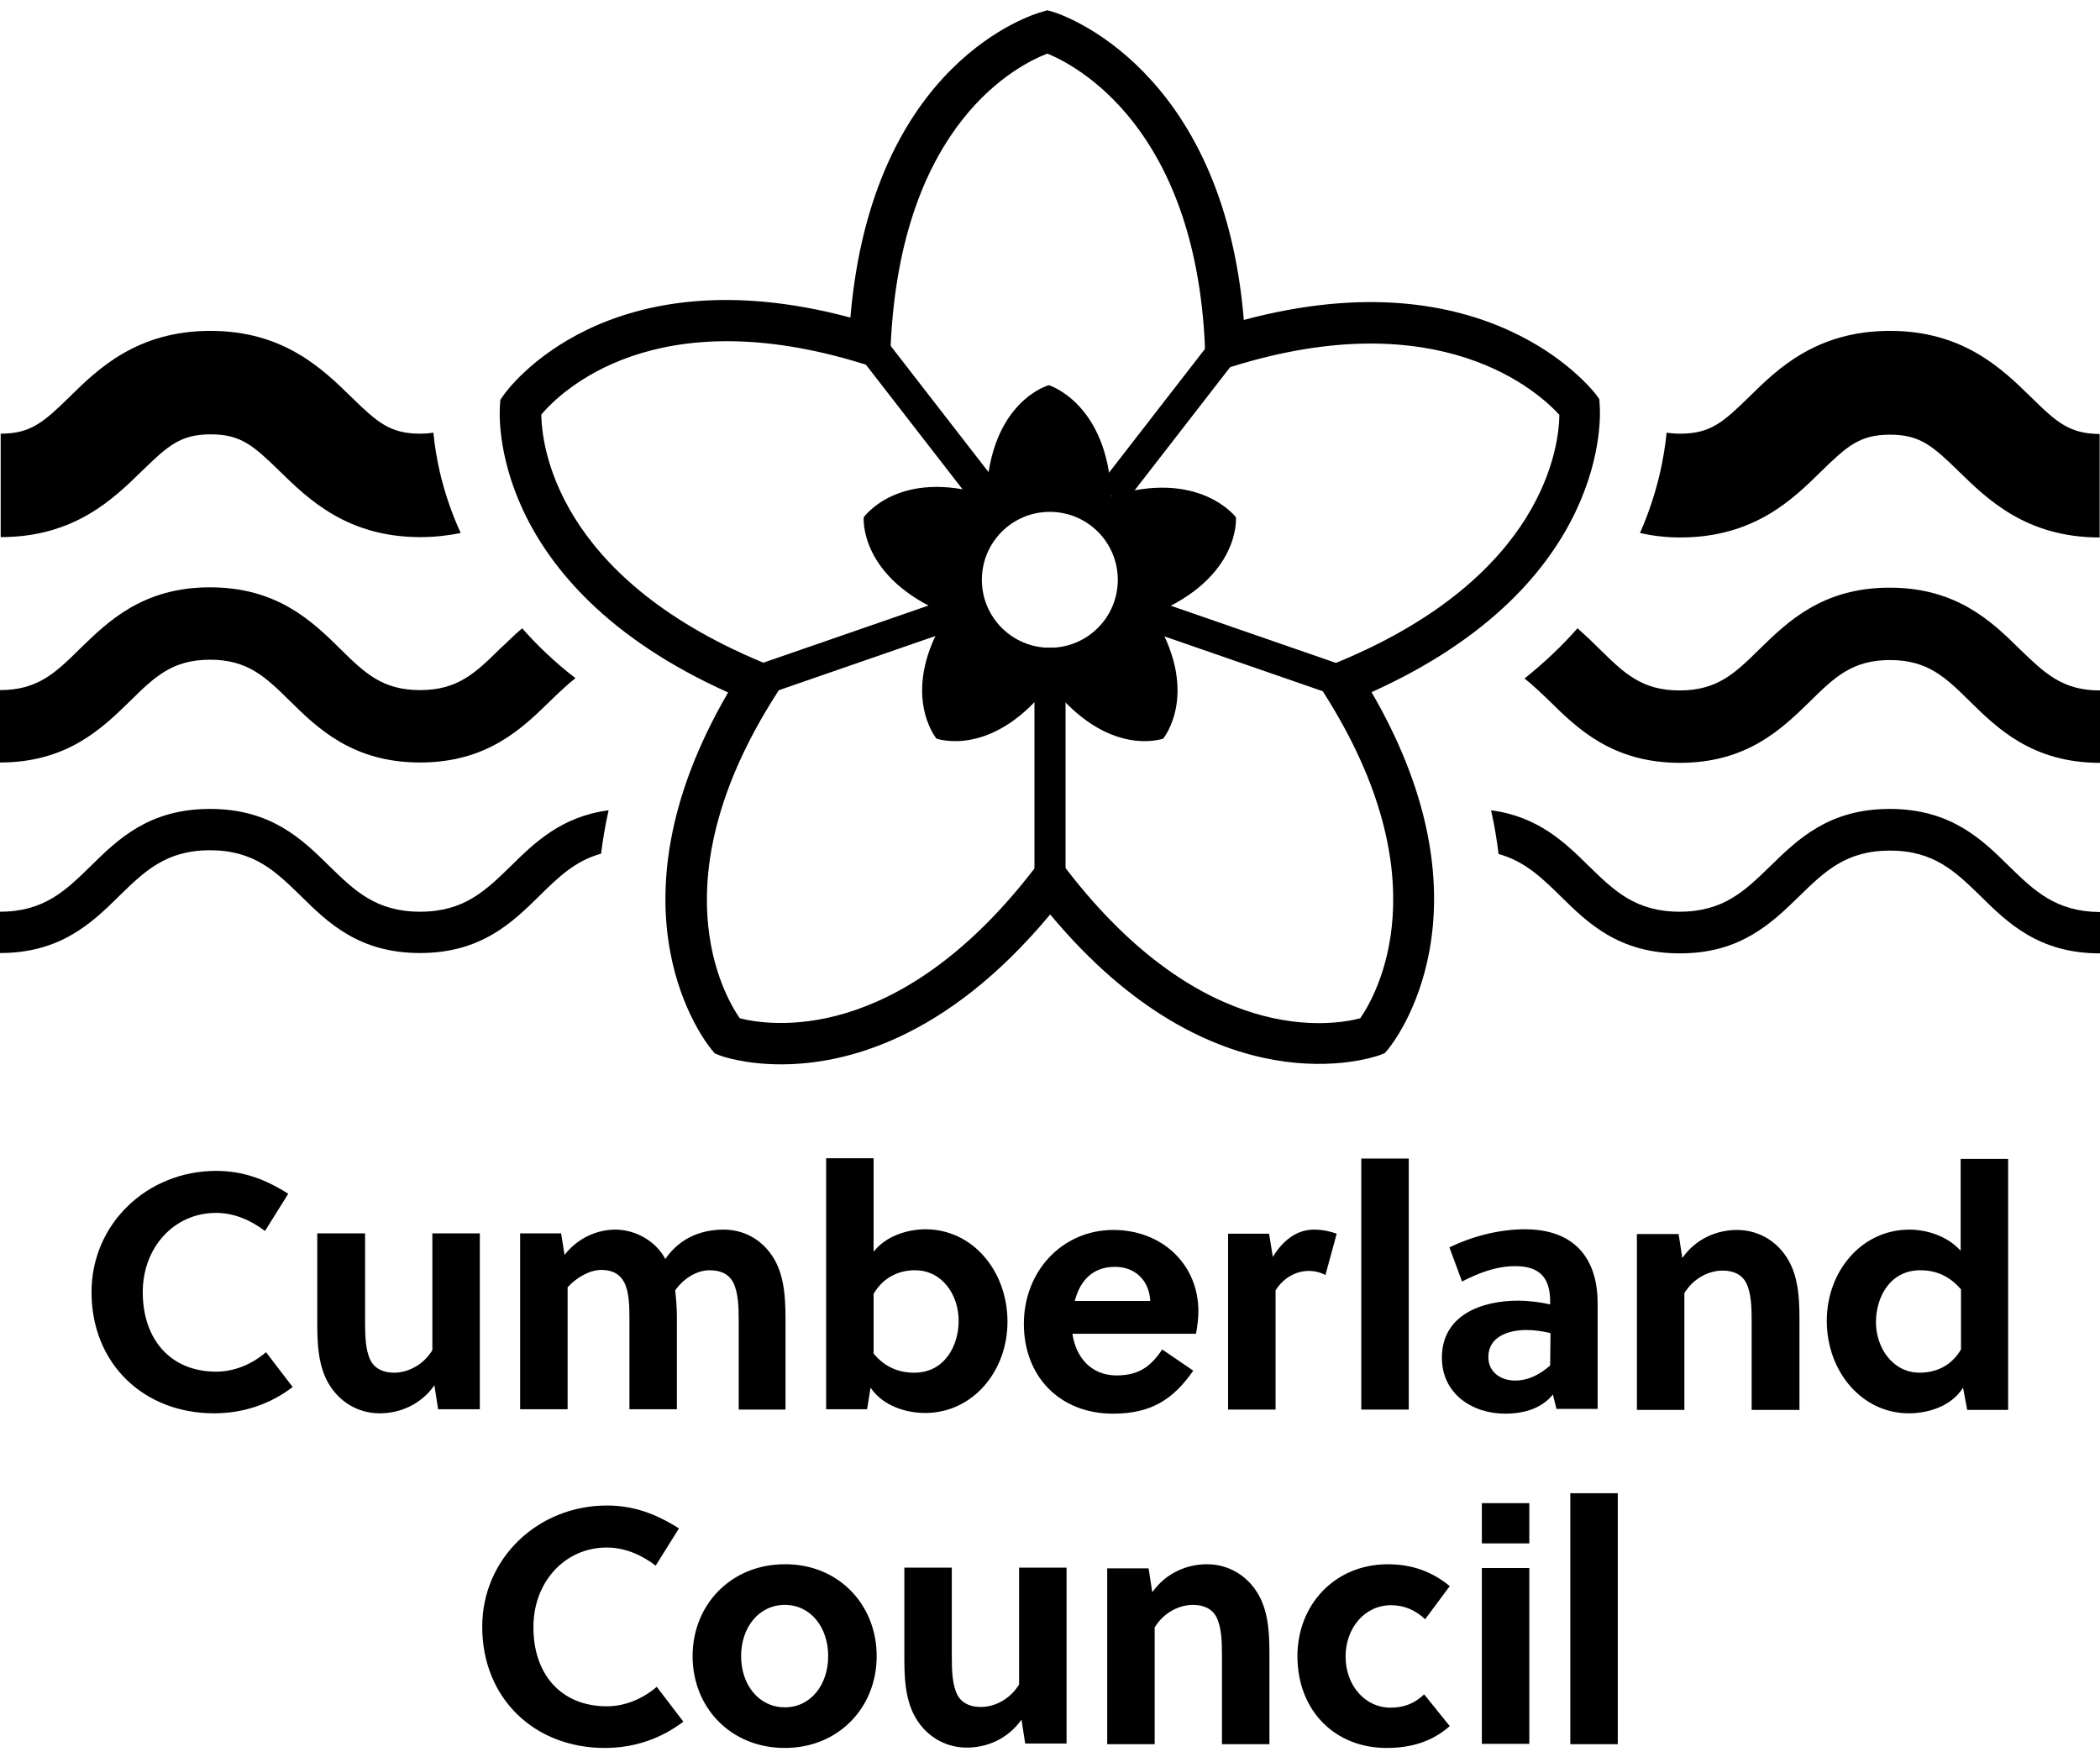 <?xml version="1.0" encoding="utf-8"?><svg xmlns="http://www.w3.org/2000/svg" viewBox="0 0 614.9 514.5" xml:space="preserve"><path d="M63.3 401.7c5.2 0 10.4-2.1 14.6-5.7l7.8 10.2c-6.7 5.1-14.6 7.7-23 7.7-20.6 0-35.9-14.5-35.9-35.5 0-20.1 16.4-35.5 36.5-35.5 7.8 0 14.3 2.4 21.1 6.7l-6.8 10.9c-4.1-3.1-9-5.3-14.3-5.3-12.4 0-21.5 10.2-21.5 23.2 0 13.8 8.1 23.3 21.5 23.3M128.3 412.8l-1.1-7.1c-4.1 5.8-10.3 8.2-16 8.2-5.6 0-10.5-2.6-13.7-6.8-4-5.2-4.6-11.8-4.6-19.2v-26.7h14v26.1c0 3.8.1 8.1 1.6 11.1 1.3 2.5 3.8 3.6 6.9 3.6 4.1 0 8.6-2.3 11.2-6.6v-34.2h13.9v51.5h-12.2v.1zM216.3 412.8v-26.1c0-3.8-.1-8.1-1.6-11.1-1.3-2.5-3.7-3.6-6.9-3.6-3.6 0-7.5 2.2-10.1 5.9.3 2.5.5 5.3.5 8.1v26.7h-13.9v-26.1c0-3.8 0-8.2-1.6-11.2-1.3-2.4-3.6-3.5-6.6-3.5-3.4 0-7.3 2.2-9.9 5.1v35.7h-13.9v-51.5h12l1 6.3c4.1-5.2 9.8-7.4 14.9-7.4 5.9 0 11.9 3.4 14.6 8.6 4.8-6.9 11.6-8.6 17.1-8.6s10.3 2.5 13.5 6.7c4 5.2 4.6 11.9 4.6 19.3v26.7h-13.7zM255.8 339.3v27.3c3.7-4.8 10.2-6.6 15.2-6.6 13.7 0 24 12.1 24 27.1 0 14.5-10.2 26.7-24.1 26.7-5.4 0-12.2-1.9-16-7.4l-1 6.3h-12v-73.5h13.9v.1zm0 57.1c3.4 4.1 7.5 5.6 11.9 5.6 8.9 0 13-7.9 13-15.2 0-7.6-4.8-14.8-12.8-14.8-4.4 0-9.1 1.8-12.1 6.9v17.5zM314 390.5c1 7.1 5.6 12.3 12.9 12.3 6.7 0 10.1-2.7 13.4-7.6l9.1 6.2c-5.9 8.5-12.4 12.6-23.5 12.6-15.6 0-26.1-10.9-26.1-26.3 0-15.6 11.4-27.5 26.2-27.5 14.3 0 24.9 10.1 24.9 23.8 0 2.1-.3 4.5-.7 6.6H314v-.1zm22.8-9.5c-.3-6.2-4.6-10-10.3-10-6.7 0-10.3 4.2-11.8 10h22.1zM372.7 368.1c2.9-4.8 7-8 12-8 2.5 0 4.8.5 6.7 1.2l-3.3 12.1c-1.5-.8-3.1-1.2-4.9-1.2-4 0-7.6 2.3-9.7 5.7v34.9h-13.9v-51.5h12l1.1 6.8zM398.6 339.3h13.9v73.5h-13.9zM455.8 412.8l-1.1-4.4c-3.3 4.1-8.5 5.6-14 5.6-9.6 0-18.5-5.8-18.5-16.4 0-12.6 11.8-16.7 22.4-16.7 2.8 0 6.1.4 9.3 1.1v-.8c0-6.5-2.6-10.4-10.2-10.4-5.9 0-11.1 2.2-15.6 4.5l-3.7-10c6.6-3.2 14.5-5.3 22.1-5.3 14.3 0 21.3 8.3 21.3 21.7v30.9h-12v.2zm-1.8-22.4c-2.6-.6-4.9-.9-7.1-.9-5.1 0-11.1 1.9-11.1 7.9 0 4.5 3.7 6.9 7.8 6.9 4 0 7.3-1.8 10.3-4.4l.1-9.5zM491.5 361.3l1.1 7.1c4.1-5.8 10.3-8.2 16-8.2 5.6 0 10.5 2.6 13.7 6.8 4 5.2 4.6 11.8 4.6 19.2v26.7h-14v-26.1c0-3.8-.1-8.1-1.6-11.1-1.3-2.5-3.8-3.6-6.9-3.6-4.1 0-8.6 2.3-11.2 6.6v34.2h-13.9v-51.5h12.2v-.1zM576 412.8l-1.2-6.4c-3.6 5.7-10.6 7.5-15.9 7.5-13.6 0-24-12.1-24-27.1 0-14.5 10.2-26.7 24.2-26.7 4.9 0 11.1 1.8 15 6.2v-26.9H588v73.5h-12v-.1zm-1.8-35.2c-3.5-4.1-7.6-5.6-11.9-5.6-8.9 0-13 7.9-13 15.2 0 7.5 4.9 14.8 12.8 14.8 4.4 0 9.1-1.7 12.1-6.8v-17.6zM177.7 499.7c5.2 0 10.4-2.1 14.6-5.7l7.8 10.2c-6.7 5.1-14.6 7.7-23 7.7-20.6 0-35.9-14.5-35.9-35.5 0-20.1 16.4-35.5 36.5-35.5 7.8 0 14.3 2.4 21.1 6.7l-6.8 10.9c-4.1-3.1-9-5.3-14.3-5.3-12.4 0-21.5 10.2-21.5 23.2-.1 13.8 8 23.3 21.5 23.3M256.7 485c0 15.2-11.3 26.9-26.9 26.9-15.8 0-27-11.8-27-26.9s11.3-26.9 27-26.9c15.6-.1 26.9 11.7 26.9 26.9m-26.9-15c-7.6 0-12.8 6.6-12.8 15s5.2 15 12.8 15c7.6 0 12.7-6.6 12.7-15s-5.1-15-12.7-15M300.2 510.7l-1.1-7.1c-4.1 5.8-10.3 8.2-16 8.2-5.6 0-10.5-2.6-13.7-6.8-4-5.2-4.6-11.8-4.6-19.2v-26.7h13.9v26.1c0 3.8.1 8.1 1.6 11.1 1.3 2.5 3.8 3.6 6.9 3.6 4.1 0 8.6-2.3 11.2-6.6v-34.2h13.9v51.5h-12.1v.1zM336.3 459.2l1.1 7.1c4.1-5.8 10.3-8.2 16-8.2 5.6 0 10.5 2.6 13.7 6.8 4 5.2 4.6 11.8 4.6 19.2v26.7h-13.9v-26.1c0-3.8-.1-8.1-1.6-11.1-1.3-2.5-3.8-3.6-6.9-3.6-4.1 0-8.6 2.3-11.2 6.6v34.2h-13.9v-51.5h12.1v-.1zM424.5 505.5c-5.1 4.5-11.2 6.4-18.5 6.4-15.2 0-26.1-11-26.1-26.9 0-15 10.9-26.9 26.5-26.9 7.1 0 13 2.2 18.1 6.4l-7.2 9.7c-2.8-2.6-6-4.1-10-4.1-7.8 0-13.3 6.8-13.3 15 0 8.6 5.8 15 13.1 15 3.8 0 7-1.1 9.9-3.9l7.5 9.3zM433.9 440.2h13.9V452h-13.9v-11.8zm0 19h13.9v51.5h-13.9v-51.5zM459.8 437.3h13.9v73.5h-13.9zM361.9 151.5s-10.7-14.3-36.5-6.2v-.3c-1.2-27-18.3-32.2-18.3-32.2s-17.1 4.6-18.3 32.2c-25.7-8-35.9 6.5-35.9 6.5s-1.5 17.6 24 28.2l.5.2c-14.5 22.8-3.2 36.4-3.2 36.4s16.4 6 33.2-15.9c16.9 21.9 33.2 15.9 33.2 15.9s11.3-13.6-3.2-36.4l.5-.2c25.5-10.6 24-28.2 24-28.2zm-54.5 38.2c-11 0-19.9-8.9-19.9-19.9s8.9-19.9 19.9-19.9 19.9 8.9 19.9 19.9-8.9 19.9-19.9 19.9zM126.9 126.7c-1.2.2-2.5.3-3.9.3-8.8 0-12.5-3.3-20.1-10.7-8.4-8.2-19.8-19.4-41.3-19.4s-33 11.2-41.3 19.4C12.7 123.7 9 127 .2 127v30.3c21.6 0 33-11.2 41.4-19.4 7.6-7.4 11.3-10.7 20.1-10.7s12.5 3.3 20.1 10.7c8.4 8.2 19.8 19.4 41.3 19.4 4.3 0 8.2-.5 11.8-1.2-5.4-11.8-7.3-22.2-8-29.4M594.7 116.3c-8.4-8.2-19.8-19.4-41.3-19.4-21.6 0-33 11.2-41.3 19.4-7.6 7.4-11.3 10.7-20.1 10.7-1.5 0-2.7-.1-4-.3-.7 7.1-2.6 17.6-7.8 29.4 3.6.8 7.5 1.3 11.8 1.3 21.6 0 33-11.2 41.3-19.4 7.6-7.4 11.3-10.7 20.1-10.7s12.5 3.3 20.1 10.7c8.4 8.2 19.8 19.4 41.3 19.4v-30.3c-8.8-.1-12.5-3.3-20.1-10.8"/><path d="M228.7 311.7c-10.5 0-17.1-2.3-17.9-2.6l-1.5-.6-1-1.2c-1.4-1.7-32.5-40.3 4.9-104.5-70.5-31.7-67-81.9-66.8-84.1l.1-1.6.9-1.3C148.6 114 177.7 73.9 249 93c6.4-75.2 53.9-88.9 56-89.5l1.7-.5 1.7.5c2.1.6 49.7 16.1 55.8 90.2 71.2-19.1 101.7 20.1 103.1 21.8l1 1.4.1 1.7c.2 2.2 3.6 52.4-66.8 84.1 37.3 64.2 6.3 102.8 4.9 104.5l-1 1.2-1.5.6c-2 .7-48.2 16.8-96.5-41.2-30.7 36.9-60.5 43.9-78.8 43.9m-12.1-13.5c8.2 2.1 46 8.4 86.1-43.6l4.8-6.2 4.8 6.2c40 52 77.8 45.8 86 43.6 4.9-7.1 23.9-40.8-10.5-95l-3.8-6.1 8-3.3c60.4-25.1 64.5-63.5 64.6-72.3-6-6.6-34.9-33.2-96-14.1l-7.8 2.5V101c-3-63.9-37.8-81.9-46.1-85.3-8.2 3.1-42.9 20-45.9 85.4l-.4 7.8-7.5-2.3c-61.2-19.1-88.8 8.2-94.4 14.8.1 8.5 3.9 47.2 64.6 72.5l8 3.3-3.8 6.1c-34.6 54.1-15.6 87.8-10.7 94.9"/><path d="m251.019 103.543 7.192-5.575 34.25 44.177-7.192 5.576zM321.751 142.258l34.25-44.178 7.192 5.576-34.25 44.178zM218.683 195.747l60.008-20.777 2.977 8.6-60.007 20.777zM332.765 183.539l2.977-8.599 60.001 20.777-2.977 8.6zM302.9 189.7h9.1v68.5h-9.1zM152.9 184c-2.4 2-4.5 4.2-6.6 6.1-7.1 7-12.3 12-23.3 12s-16.2-5-23.3-12C91.5 182 81.2 172 61.5 172s-29.9 10-38.2 18.1c-7.1 7-12.3 12-23.3 12v21.2c19.7 0 29.9-10 38.2-18.1 7.1-7 12.3-12 23.3-12s16.2 5 23.3 12c8.2 8.1 18.5 18.1 38.2 18.1s29.9-10 38.2-18.1c2.6-2.5 4.9-4.7 7.3-6.6-6.1-4.7-11.2-9.6-15.6-14.6M591.5 190.2c-8.2-8.1-18.5-18.1-38.2-18.1s-29.9 10-38.2 18.1c-7.1 7-12.3 12-23.3 12s-16.2-5-23.3-12c-2-2-4.2-4.1-6.6-6.2-4.4 5-9.5 9.9-15.5 14.7 2.4 1.9 4.7 4.1 7.3 6.6 8.2 8.1 18.5 18.1 38.2 18.1s29.9-10 38.2-18.1c7.1-7 12.3-12 23.3-12s16.2 5 23.3 12c8.2 8.1 18.5 18.1 38.2 18.1v-21.2c-11.1 0-16.2-5.1-23.4-12M178.2 237.3c-13.8 1.8-21.7 9.5-28.7 16.4-7.3 7.1-13.6 13.3-26.5 13.3s-19.2-6.2-26.5-13.3c-8-7.9-17.1-16.8-35-16.8s-27 8.9-35 16.8C19.2 260.8 12.9 267 0 267v12.1c17.8 0 27-8.9 35-16.8 7.3-7.1 13.6-13.3 26.5-13.3s19.2 6.2 26.5 13.3c8 7.9 17.1 16.8 35 16.8 17.8 0 27-8.9 35-16.8 5.5-5.4 10.4-10.2 18-12.3.5-4 1.2-8.3 2.2-12.7M588.3 253.7c-8-7.9-17.1-16.8-35-16.8-17.8 0-26.9 8.9-35 16.8-7.3 7.1-13.6 13.3-26.5 13.3s-19.2-6.2-26.5-13.3c-7-6.9-14.9-14.6-28.7-16.4 1 4.4 1.7 8.7 2.2 12.8 7.6 2.1 12.6 6.9 18.1 12.3 8 7.9 17.1 16.8 35 16.8 17.8 0 26.9-8.9 35-16.8 7.3-7.1 13.6-13.3 26.5-13.3s19.2 6.2 26.5 13.3c8 7.9 17.1 16.8 35 16.8v-12.1c-13-.1-19.3-6.3-26.6-13.4"/></svg>